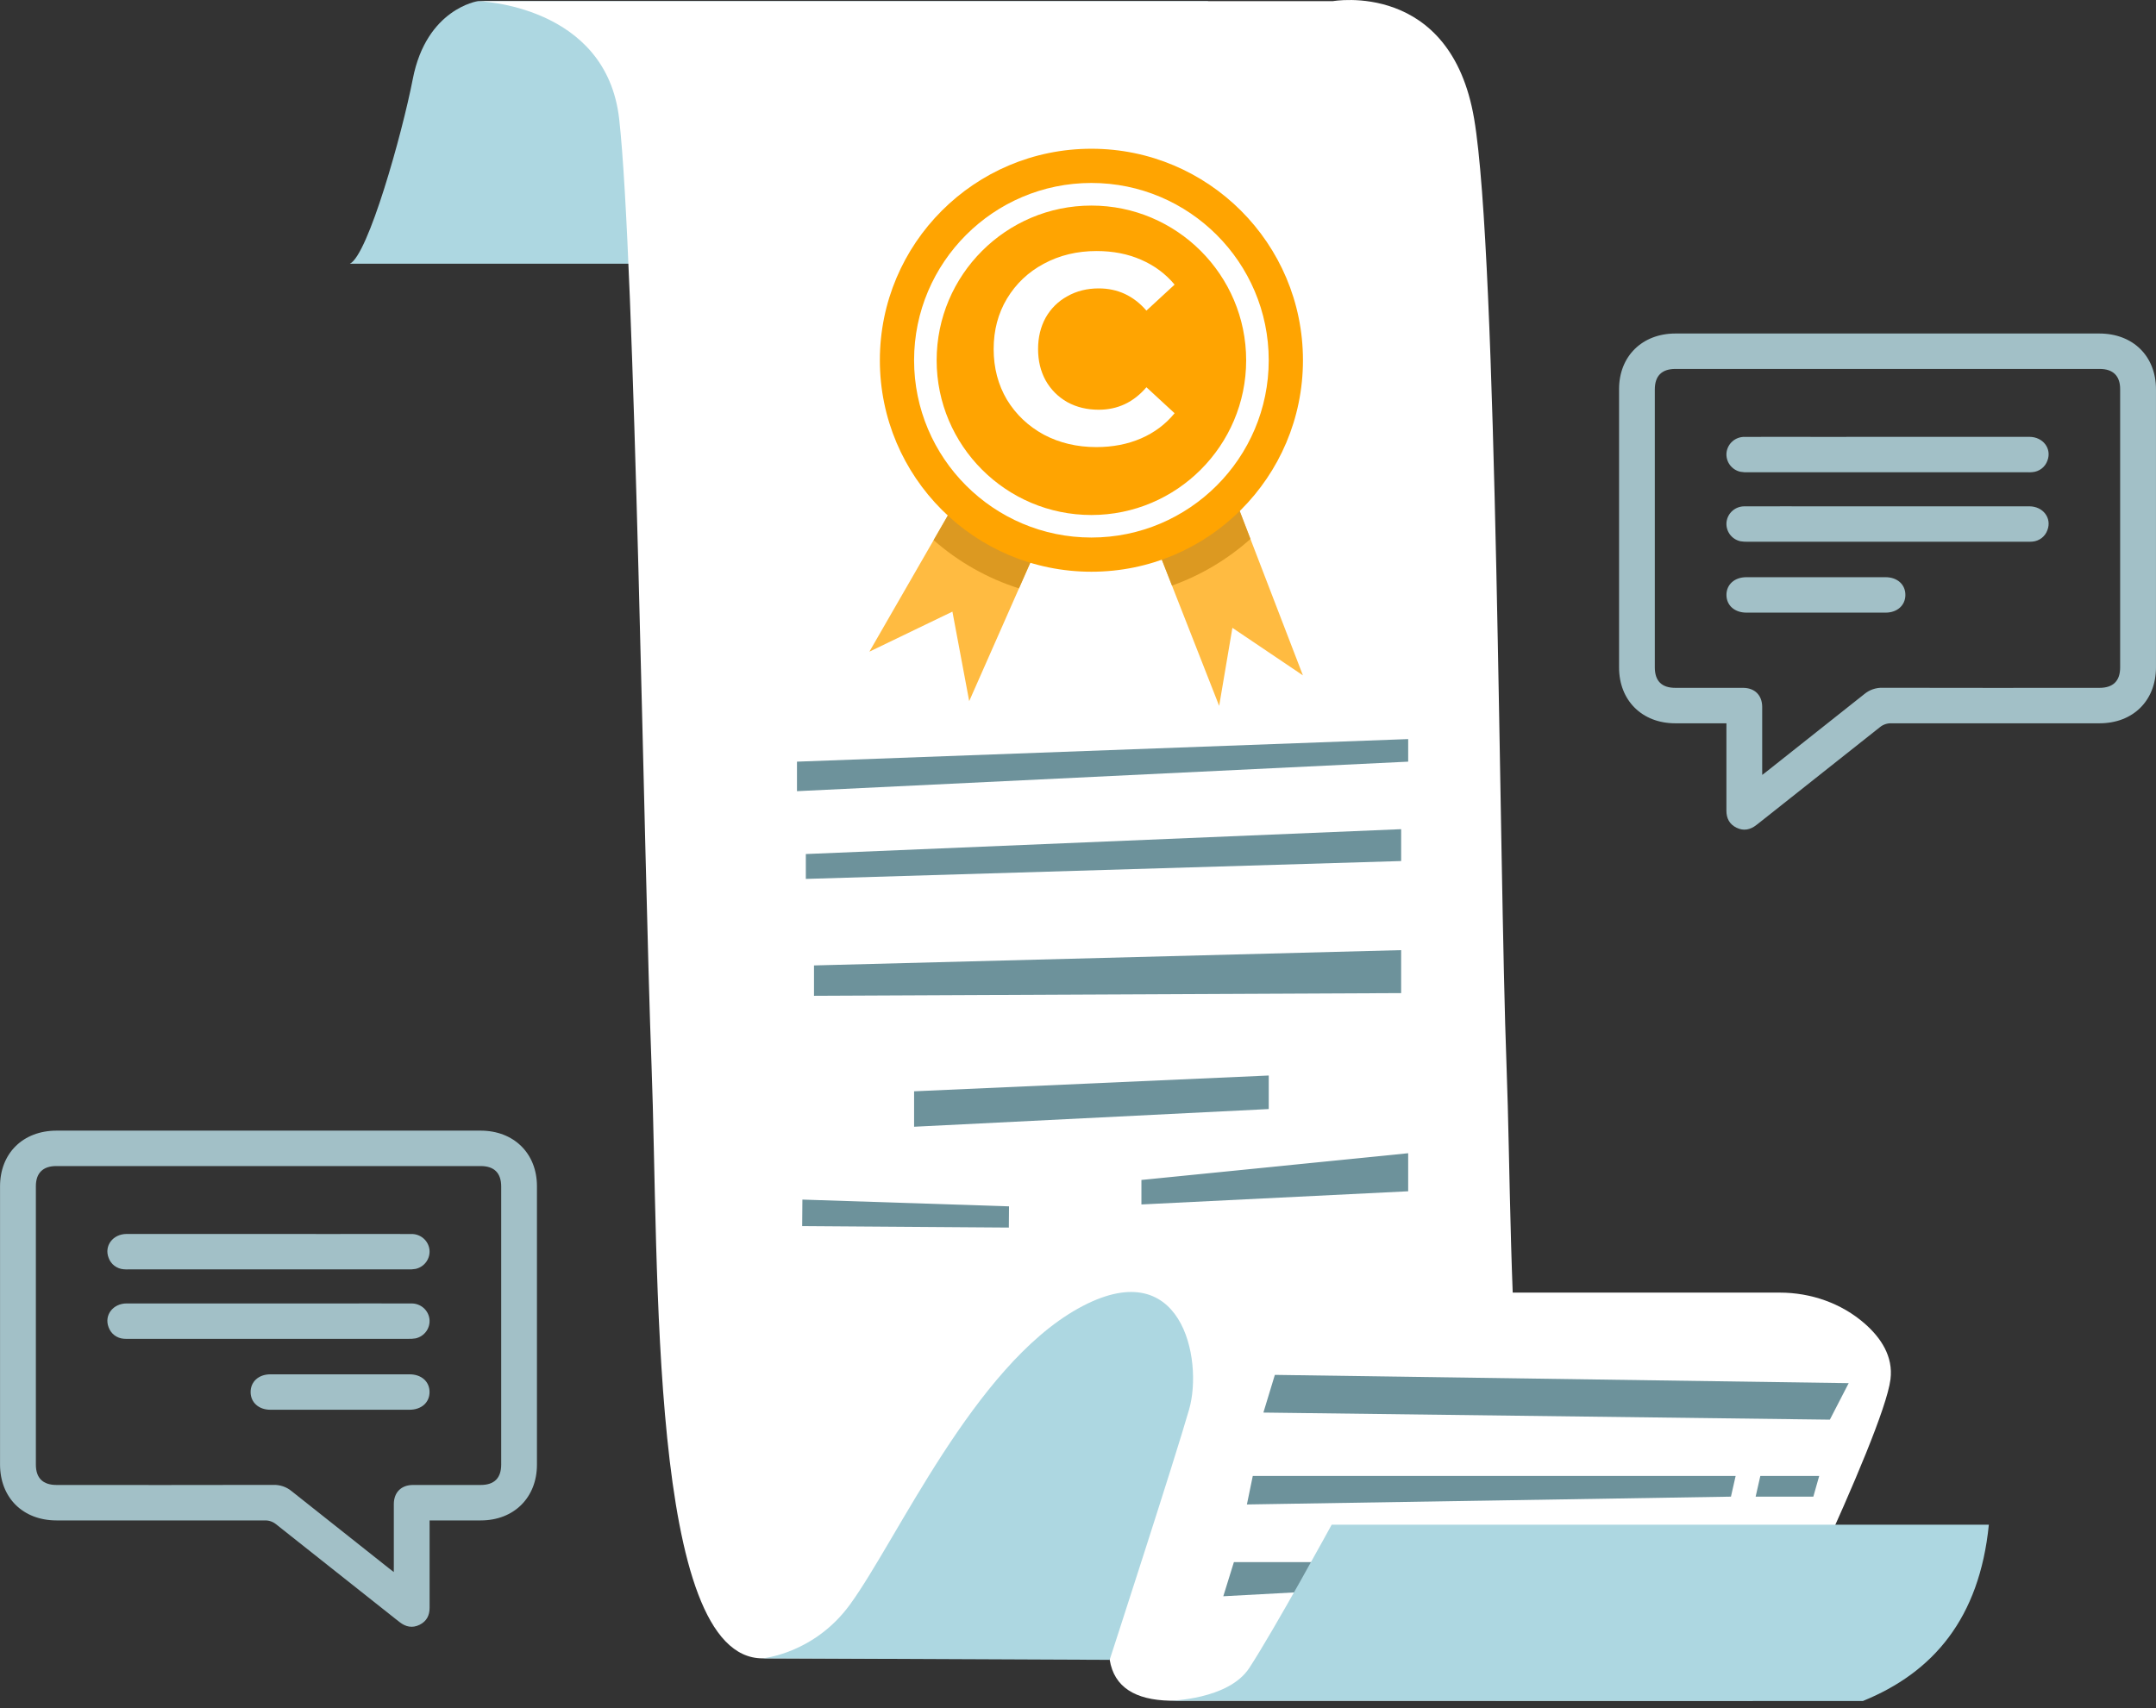 <?xml version="1.0" encoding="UTF-8"?>
<svg xmlns="http://www.w3.org/2000/svg" width="265" height="210" viewBox="0 0 265 210" fill="none">
  <rect x="0" y="0" width="265" height="210" fill="#333333" stroke="none"/>
  <path d="M58.731 0.142C58.731 0.142 52.416 1.064 50.741 9.697C49.409 16.539 45.236 31.382 43 32.425H148.477V0.142H58.731Z" fill="#ADD7E1"></path>
  <path d="M163.825 0.143C163.825 0.143 178.302 -2.465 181.193 14.62C184.084 31.704 184.233 106.103 185.171 131C186.115 155.897 184.811 203.883 198.816 203.883H154.958C154.958 203.883 107.732 203.883 93.727 203.883C79.722 203.883 81.026 155.897 80.083 131C79.139 106.103 78.052 31.832 76.104 14.62C74.512 0.542 58.736 0.143 58.736 0.143H163.825Z" fill="white"></path>
  <path d="M97.959 93.64V97.269L173.084 93.64V90.865L97.959 93.64Z" fill="#6D929B"></path>
  <path d="M99.047 104.998V108.056L172.219 105.858V101.941L99.047 104.998Z" fill="#6D929B"></path>
  <path d="M100.051 118.693V122.427L172.218 122.094V116.812L100.051 118.693Z" fill="#6D929B"></path>
  <path d="M112.354 134.168V138.524L155.945 136.349V132.226L112.354 134.168Z" fill="#6D929B"></path>
  <path d="M140.295 145.066V148.079L173.083 146.459V141.781L140.295 145.066Z" fill="#6D929B"></path>
  <path d="M98.625 147.48L98.598 150.737L124 150.92L124.022 148.312L98.625 147.48Z" fill="#6D929B"></path>
  <path d="M140.088 158.916H218.748C222.577 158.916 226.333 160.215 229.213 162.739C231.172 164.459 232.72 166.751 232.365 169.57C231.494 176.517 215.43 209.088 215.43 209.088H143.778C139.545 208.989 136.948 207.44 136.398 204.072L140.088 158.916Z" fill="white"></path>
  <path d="M227.227 170.047L224.913 174.536L155.287 173.665L156.696 169.031L227.227 170.047ZM153.983 181.455L153.261 184.962L212.756 184.002L213.333 181.455H153.983ZM151.663 192.048L150.359 196.248L189.151 194.151L189.65 192.053H151.663V192.048ZM216.368 181.455L215.791 184.002H222.882L223.604 181.455H216.368Z" fill="#6D929B"></path>
  <path d="M93.727 203.878C93.727 203.878 100.052 203.334 104.475 197.264C110.317 189.234 119.673 168.055 132.485 160.886C145.297 153.722 147.899 167.184 146.163 173.259C144.426 179.341 136.391 204.066 136.391 204.066L93.727 203.878Z" fill="#ADD7E1"></path>
  <path d="M143.777 209.088C143.777 209.088 150.996 208.977 153.549 205.071C156.673 200.288 163.681 187.448 163.681 187.448H244.455C243.306 198.967 237.608 205.62 228.968 209.127L143.777 209.088Z" fill="#ADD7E1"></path>
  <path d="M129.227 63.316L119.128 86.199L117.064 75.196L106.859 80.117L120.104 57.112L129.227 63.316ZM139.103 59.382L149.851 86.781L151.477 77.188L160.144 83.031L149.624 55.675L139.103 59.382Z" fill="#FFBB41"></path>
  <path d="M149.624 55.675L139.104 59.376L144.053 71.994C147.643 70.712 150.906 68.748 153.697 66.262L149.624 55.675Z" fill="#DC9921"></path>
  <path d="M114.756 66.406C117.769 69.053 121.326 71.095 125.243 72.338L129.222 63.315L120.105 57.117L114.756 66.406Z" fill="#DC9921"></path>
  <path d="M134.148 70.29C148.508 70.29 160.15 58.649 160.15 44.289C160.15 29.928 148.508 18.287 134.148 18.287C119.788 18.287 108.146 29.928 108.146 44.289C108.146 58.649 119.788 70.29 134.148 70.29Z" fill="#FFA401"></path>
  <path d="M134.147 22.493C122.129 22.493 112.352 32.27 112.352 44.289C112.352 56.308 122.129 66.085 134.147 66.085C146.166 66.085 155.943 56.308 155.943 44.289C155.943 32.27 146.166 22.493 134.147 22.493ZM134.147 63.316C123.66 63.316 115.126 54.782 115.126 44.295C115.126 33.807 123.66 25.273 134.147 25.273C144.634 25.273 153.169 33.807 153.169 44.295C153.169 54.782 144.634 63.316 134.147 63.316Z" fill="white"></path>
  <path d="M134.751 54.967C132.376 54.967 130.223 54.456 128.292 53.435C126.383 52.392 124.874 50.961 123.764 49.141C122.677 47.299 122.133 45.223 122.133 42.915C122.133 40.607 122.677 38.543 123.764 36.723C124.874 34.88 126.383 33.449 128.292 32.428C130.223 31.385 132.387 30.863 134.784 30.863C136.804 30.863 138.624 31.218 140.244 31.928C141.887 32.639 143.263 33.66 144.372 34.991L140.91 38.188C139.334 36.367 137.381 35.457 135.05 35.457C133.608 35.457 132.32 35.779 131.188 36.423C130.056 37.044 129.169 37.921 128.525 39.053C127.904 40.185 127.593 41.472 127.593 42.915C127.593 44.358 127.904 45.645 128.525 46.777C129.169 47.909 130.056 48.797 131.188 49.44C132.32 50.062 133.608 50.373 135.05 50.373C137.381 50.373 139.334 49.452 140.91 47.609L144.372 50.805C143.263 52.159 141.887 53.191 140.244 53.902C138.602 54.612 136.771 54.967 134.751 54.967Z" fill="white"></path>
  <g clip-path="url(#clip0_262_4446)">
    <path d="M212.201 88.924C210.029 88.924 207.967 88.924 205.906 88.924C201.831 88.924 199.004 86.112 199.004 82.067C199.004 70.656 199.004 59.244 199.004 47.831C199.004 43.801 201.845 41.003 205.934 41.003H258.032C262.173 41.003 264.998 43.781 264.998 47.866C264.998 59.255 264.998 70.645 264.998 82.034C264.998 86.13 262.186 88.922 258.061 88.924C249.539 88.924 241.017 88.924 232.493 88.924C231.973 88.903 231.463 89.073 231.062 89.403C226.188 93.274 221.306 97.143 216.418 101.009C216.234 101.15 216.051 101.29 215.879 101.43C215.135 102.013 214.321 102.193 213.444 101.763C212.568 101.334 212.198 100.61 212.198 99.663C212.198 96.35 212.198 93.037 212.198 89.725L212.201 88.924ZM216.601 95.27C216.896 95.043 217.059 94.919 217.219 94.792C221.208 91.639 225.195 88.478 229.181 85.308C229.799 84.803 230.58 84.536 231.381 84.557C240.271 84.574 249.16 84.577 258.049 84.566C259.728 84.566 260.591 83.717 260.593 82.064C260.593 70.652 260.593 59.242 260.593 47.831C260.593 46.218 259.721 45.358 258.089 45.358C240.701 45.358 223.313 45.358 205.924 45.358C204.256 45.358 203.398 46.213 203.398 47.879V82.042C203.398 83.721 204.243 84.564 205.921 84.566C208.693 84.566 211.464 84.566 214.236 84.566C215.684 84.566 216.59 85.476 216.596 86.907C216.596 89.426 216.596 91.944 216.596 94.463L216.601 95.27Z" fill="#A2C0C7"></path>
    <path d="M232.038 62.248C237.835 62.248 243.632 62.248 249.428 62.248C251.12 62.248 252.22 63.703 251.652 65.174C251.515 65.563 251.266 65.905 250.937 66.156C250.607 66.407 250.211 66.558 249.797 66.589C249.568 66.607 249.339 66.611 249.109 66.602H214.877C214.558 66.616 214.238 66.597 213.922 66.544C213.391 66.427 212.923 66.119 212.607 65.679C212.292 65.239 212.151 64.699 212.214 64.163C212.281 63.627 212.546 63.136 212.957 62.783C213.369 62.43 213.897 62.24 214.441 62.251C217.809 62.239 221.178 62.251 224.546 62.251L232.038 62.248Z" fill="#A2C0C7"></path>
    <path d="M232.038 53.706C237.835 53.706 243.631 53.706 249.428 53.706C251.12 53.706 252.22 55.161 251.652 56.635C251.515 57.024 251.266 57.365 250.937 57.616C250.607 57.867 250.211 58.017 249.797 58.048C249.568 58.067 249.338 58.071 249.109 58.06C237.699 58.06 226.288 58.06 214.877 58.06C214.558 58.075 214.237 58.056 213.922 58.002C213.391 57.885 212.923 57.578 212.608 57.138C212.292 56.699 212.152 56.159 212.214 55.623C212.281 55.088 212.546 54.596 212.957 54.243C213.369 53.89 213.897 53.701 214.441 53.712C217.809 53.699 221.178 53.712 224.546 53.712L232.038 53.706Z" fill="#A2C0C7"></path>
    <path d="M223.19 75.318C220.348 75.318 217.507 75.318 214.667 75.318C213.2 75.318 212.207 74.428 212.203 73.146C212.199 71.864 213.193 70.963 214.652 70.963C220.357 70.963 226.062 70.963 231.767 70.963C233.21 70.963 234.213 71.873 234.196 73.168C234.182 74.425 233.192 75.314 231.782 75.318C228.917 75.32 226.053 75.32 223.19 75.318Z" fill="#A2C0C7"></path>
  </g>
  <g clip-path="url(#clip1_262_4446)">
    <path d="M52.801 186.924C54.973 186.924 57.035 186.924 59.096 186.924C63.171 186.924 65.998 184.112 65.998 180.067C65.998 168.656 65.998 157.244 65.998 145.831C65.998 141.801 63.157 139.003 59.068 139.003H6.97C2.829 139.003 0.004 141.781 0.004 145.866C0.004 157.255 0.004 168.645 0.004 180.034C0.004 184.13 2.816 186.922 6.941 186.924C15.463 186.924 23.985 186.924 32.509 186.924C33.029 186.903 33.539 187.073 33.94 187.403C38.814 191.274 43.696 195.143 48.584 199.009C48.767 199.15 48.951 199.29 49.123 199.43C49.867 200.013 50.681 200.193 51.558 199.763C52.434 199.334 52.804 198.61 52.804 197.663C52.804 194.35 52.804 191.037 52.804 187.724L52.801 186.924ZM48.401 193.27C48.106 193.043 47.943 192.919 47.783 192.792C43.794 189.639 39.807 186.478 35.821 183.308C35.203 182.803 34.422 182.536 33.621 182.557C24.731 182.574 15.842 182.577 6.953 182.566C5.274 182.566 4.411 181.717 4.409 180.064C4.409 168.652 4.409 157.241 4.409 145.831C4.409 144.218 5.281 143.358 6.913 143.358C24.301 143.358 41.689 143.358 59.078 143.358C60.746 143.358 61.604 144.213 61.604 145.879L61.604 180.042C61.604 181.721 60.759 182.564 59.081 182.566C56.309 182.566 53.538 182.566 50.766 182.566C49.318 182.566 48.412 183.476 48.406 184.907C48.406 187.426 48.406 189.943 48.406 192.463L48.401 193.27Z" fill="#A2C0C7"></path>
    <path d="M32.962 160.248C27.165 160.248 21.368 160.248 15.572 160.248C13.88 160.248 12.78 161.703 13.348 163.174C13.485 163.563 13.734 163.905 14.063 164.156C14.393 164.407 14.789 164.558 15.203 164.589C15.432 164.607 15.662 164.611 15.891 164.602H50.123C50.442 164.616 50.762 164.597 51.078 164.544C51.609 164.427 52.077 164.119 52.393 163.679C52.709 163.239 52.849 162.699 52.786 162.163C52.719 161.627 52.454 161.136 52.043 160.783C51.631 160.43 51.103 160.24 50.559 160.251C47.191 160.239 43.822 160.251 40.454 160.251L32.962 160.248Z" fill="#A2C0C7"></path>
    <path d="M32.962 151.706C27.165 151.706 21.369 151.706 15.572 151.706C13.88 151.706 12.78 153.161 13.348 154.635C13.485 155.024 13.734 155.365 14.063 155.616C14.393 155.867 14.789 156.017 15.203 156.048C15.432 156.067 15.662 156.071 15.891 156.061C27.301 156.061 38.712 156.061 50.123 156.061C50.442 156.075 50.763 156.056 51.078 156.002C51.609 155.885 52.077 155.578 52.392 155.138C52.708 154.699 52.848 154.159 52.786 153.623C52.719 153.088 52.454 152.596 52.043 152.243C51.631 151.89 51.103 151.701 50.559 151.712C47.191 151.699 43.822 151.712 40.454 151.712L32.962 151.706Z" fill="#A2C0C7"></path>
    <path d="M41.81 173.318C44.652 173.318 47.493 173.318 50.333 173.318C51.8 173.318 52.793 172.428 52.797 171.146C52.8 169.864 51.807 168.963 50.348 168.963C44.643 168.963 38.938 168.963 33.233 168.963C31.79 168.963 30.787 169.873 30.804 171.168C30.818 172.425 31.808 173.314 33.218 173.318C36.083 173.32 38.947 173.32 41.81 173.318Z" fill="#A2C0C7"></path>
  </g>
  <defs>
    <clipPath id="clip0_262_4446">
      <rect width="66" height="61" fill="white" transform="translate(199 41)"></rect>
    </clipPath>
    <clipPath id="clip1_262_4446">
      <rect width="66" height="61" fill="white" transform="matrix(-1 0 0 1 66 139)"></rect>
    </clipPath>
  </defs>
</svg>
